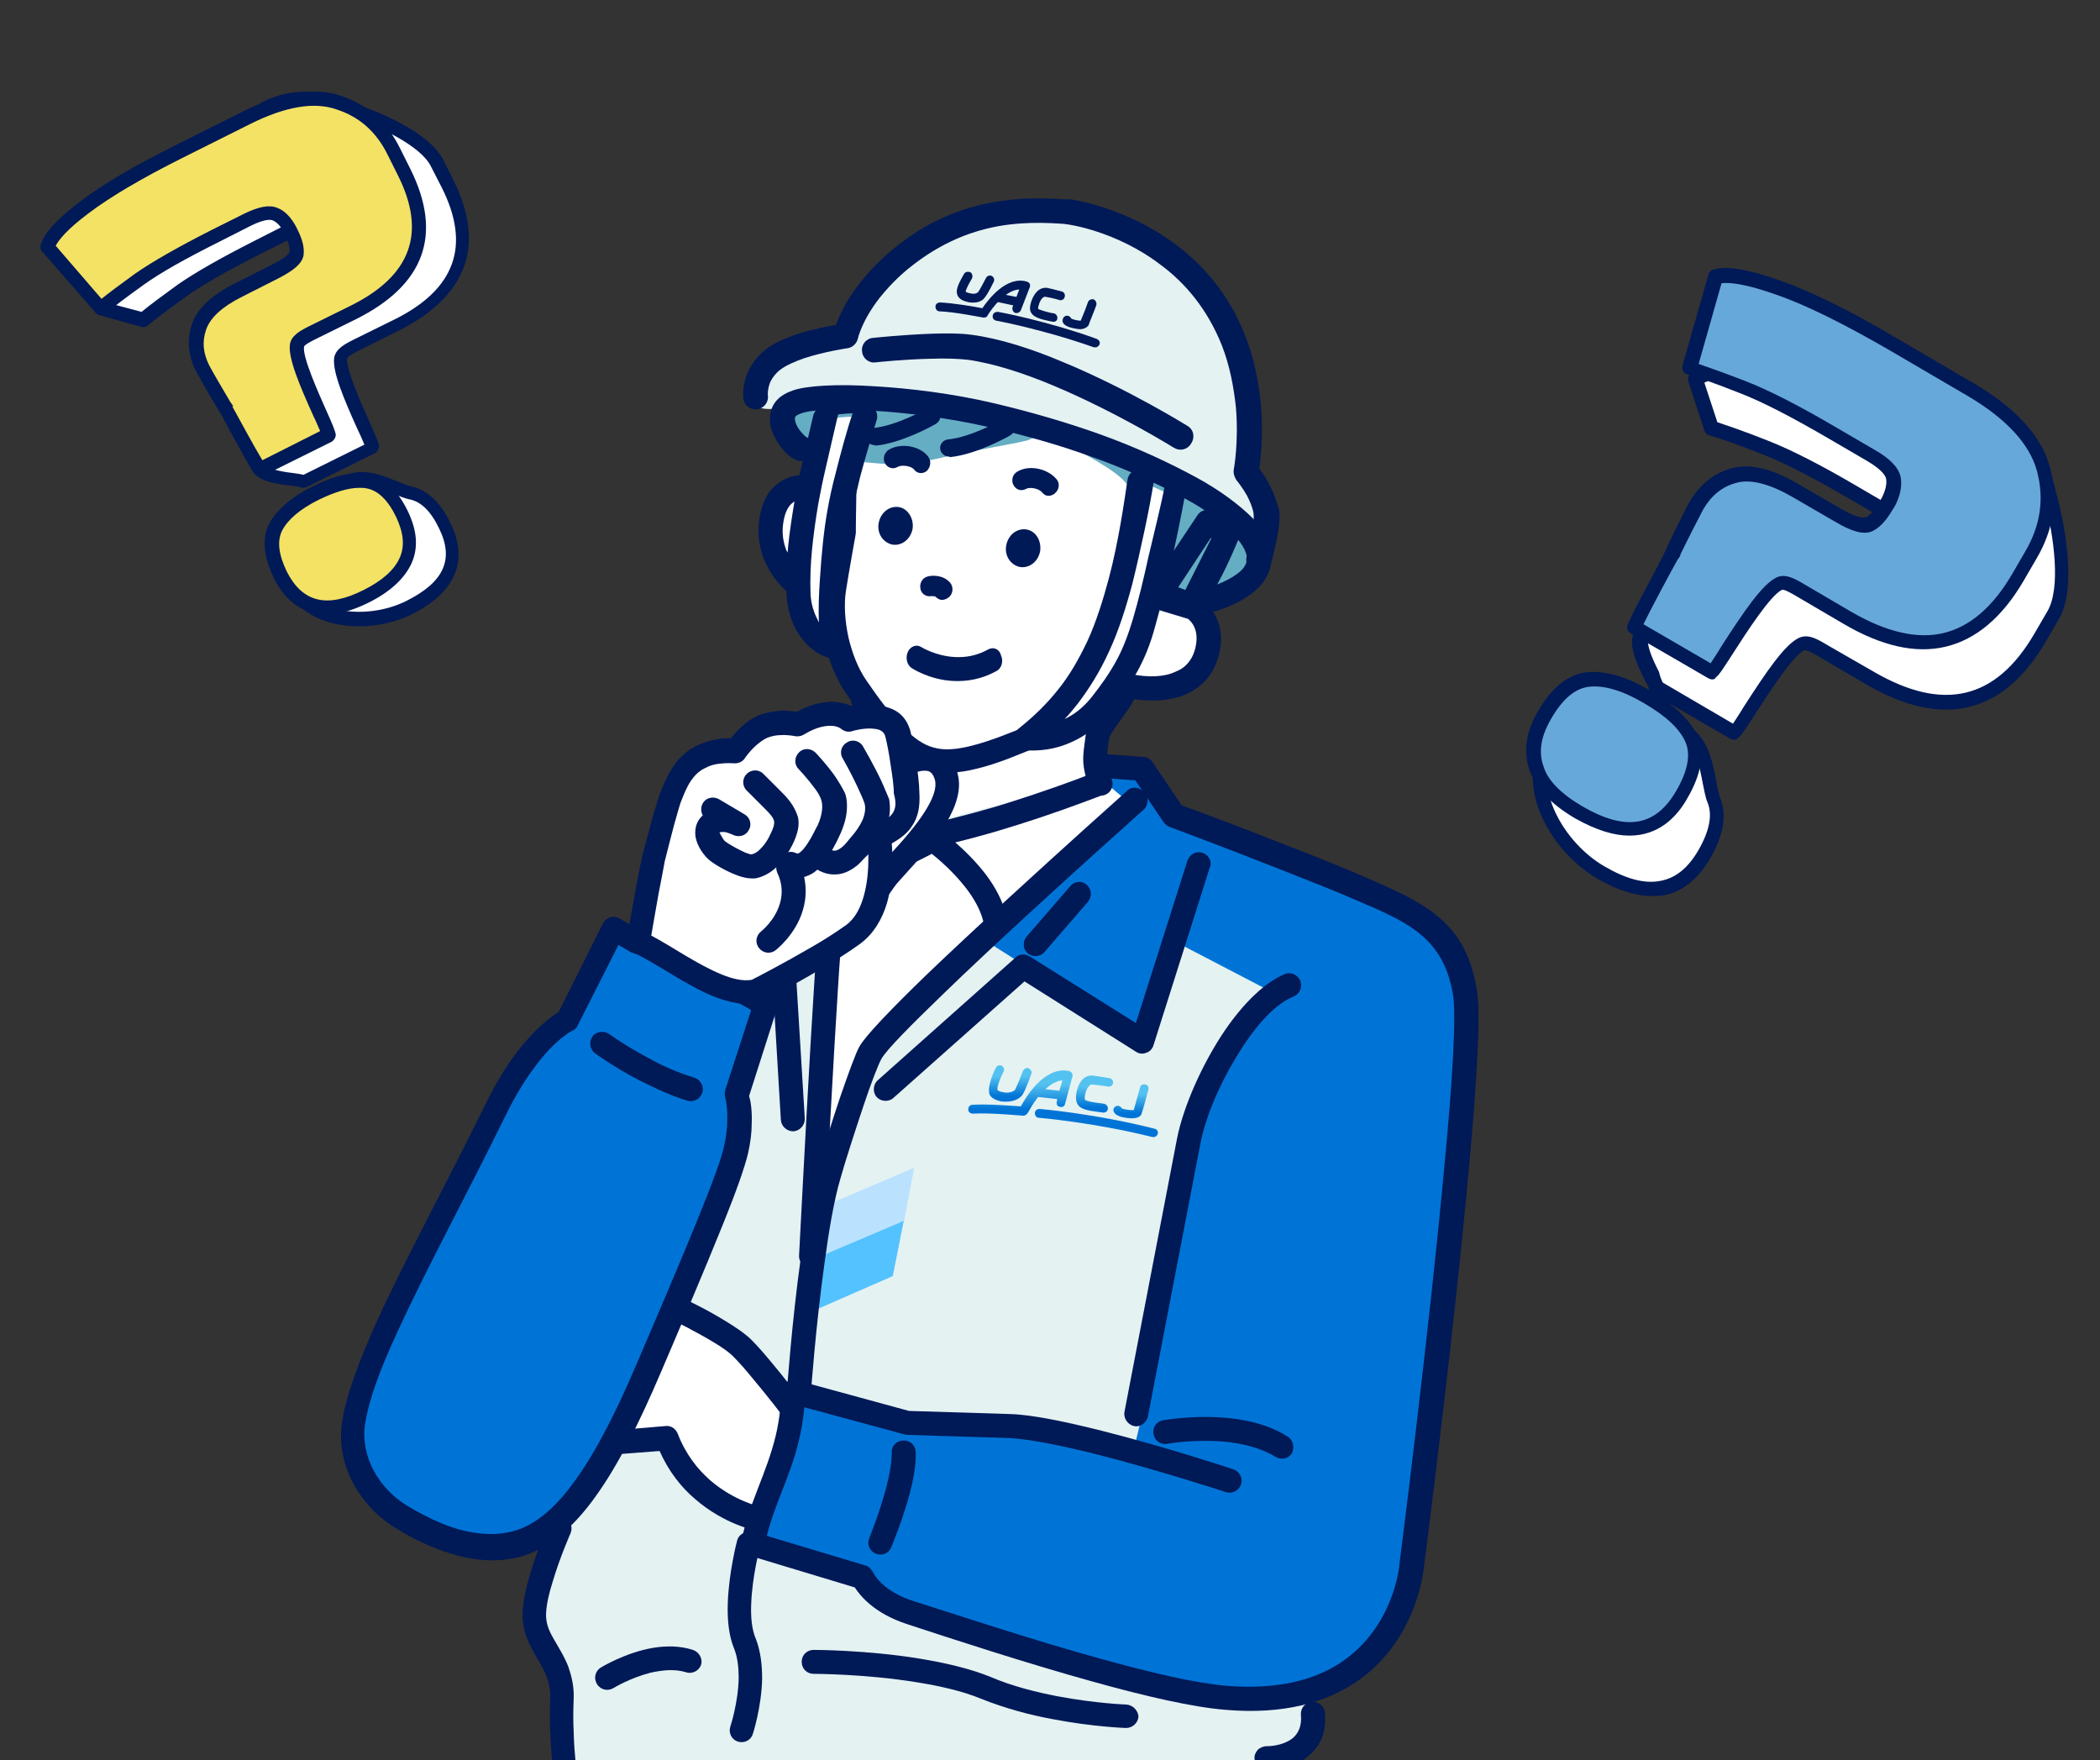 <?xml version="1.0" encoding="utf-8"?>
<!-- Generator: Adobe Illustrator 26.5.0, SVG Export Plug-In . SVG Version: 6.00 Build 0)  -->
<svg version="1.1" id="_レイヤー_2" xmlns="http://www.w3.org/2000/svg" xmlns:xlink="http://www.w3.org/1999/xlink" x="0px"
	 y="0px" viewBox="0 0 403.4 338.1" style="enable-background:new 0 0 403.4 338.1;" xml:space="preserve">
<rect x="0" y="0" width="403.4" height="338.1" fill="#333333" stroke="none"/>
<style type="text/css">
	.st0{clip-path:url(#SVGID_00000147185948826747221630000004725791639600013710_);}
	.st1{fill:#FFFFFF;}
	.st2{fill:#001957;}
	.st3{fill:#67A8DA;}
	.st4{fill:#F3E264;}
	.st5{fill-rule:evenodd;clip-rule:evenodd;fill:#FFFFFF;}
	.st6{fill:#65ADC3;}
	.st7{fill-rule:evenodd;clip-rule:evenodd;fill:#E4F2F2;}
	.st8{fill-rule:evenodd;clip-rule:evenodd;fill:#BAE2FF;}
	.st9{fill-rule:evenodd;clip-rule:evenodd;fill:#54C2FF;}
	.st10{fill:url(#SVGID_00000106858564214358609870000014814261407498050446_);}
	.st11{fill:url(#SVGID_00000031204055572894680010000016940341807147938434_);}
	.st12{fill:url(#SVGID_00000117660482500488153310000001592169741714761369_);}
	.st13{fill:url(#SVGID_00000142147974837317435410000012221916716010919812_);}
	.st14{fill-rule:evenodd;clip-rule:evenodd;fill:#0074D6;}
	.st15{fill-rule:evenodd;clip-rule:evenodd;fill:#001957;}
</style>
<g>
	<defs>
		<rect id="SVGID_1_" x="-0.3" y="0" width="404" height="338.1"/>
	</defs>
	<clipPath id="SVGID_00000166658984460441629260000014864476866235968655_">
		<use xlink:href="#SVGID_1_"  style="overflow:visible;"/>
	</clipPath>
	<g style="clip-path:url(#SVGID_00000166658984460441629260000014864476866235968655_);">
		<g>
			<g>
				<g>
					<path class="st1" d="M318.2,132c0.1-0.8-3.7-6.4-3.1-9.5c0.7-3.4,14.2-12.6,15-13.9c1.8-3,4.2-4.9,7.4-5.7
						c3.1-0.8,7,0.2,11.7,2.9l8.1,4.7c2.8,1.6,4.7,2.2,5.9,1.8c1.1-0.4,2.3-1.6,3.4-3.5l0.5-0.8c0.9-1.8,1.3-3.3,1-4.7
						c-0.3-1.3-1.7-2.7-4.3-4.3l-7.2-4.2c-7.3-4.2-13.1-7.2-17.4-8.9c-4.3-1.7-7.7-2.9-10.2-3.7l-3.1-9.5c2.2-0.7,14.2-8.1,20.1-6
						c5.9,2.1,13.3,5.7,22.2,10.9l15.5,1.4c7.9,4.6,8.9,10.9,10.3,16.6c1.5,5.6,3.6,17.1,0.4,22.5l-2.5,4.3
						c-7.8,13.4-18.7,15.9-32.8,7.7l-8.2-4.8c-1.9-1.1-3.6-2.2-4.9-1.7c-3.9,1.8-11.7,16-12.9,17L318.2,132z M307.5,167.6
						c-8.8-5.1-14.7-16.5-10.3-24c2.4-4.2,8.9-1.3,12.1-1.6c3.1-0.3,10-4.1,14.3-1.5c4.6,2.7,4.4,10.3,5.6,13.1
						c1.2,2.8,0.6,6.3-1.9,10.5C323,171.6,316.4,172.8,307.5,167.6z"/>
					<path class="st2" d="M317.3,172.1c-3.1,0-6.6-1.1-10.4-3.3c-9.1-5.3-15.7-17.5-10.8-25.8c2.2-3.7,6.7-3,10-2.5
						c1.2,0.2,2.4,0.4,3.1,0.3c0.8-0.1,2-0.5,3.3-0.9c3.5-1.1,8.2-2.6,11.8-0.5c3.8,2.2,4.7,7.1,5.4,10.7c0.2,1.2,0.5,2.4,0.7,3.1
						c1.4,3.2,0.7,7.2-1.9,11.7c-2.4,4.1-5.5,6.5-9.1,7.1C318.7,172.1,318,172.1,317.3,172.1z M302,142.7c-1.7,0-2.9,0.4-3.6,1.6
						c-4,6.9,2,17.6,9.8,22.1l0,0c4.1,2.4,7.7,3.4,10.7,2.8c2.9-0.5,5.3-2.4,7.3-5.8c2.2-3.8,2.8-6.9,1.8-9.3
						c-0.4-0.9-0.6-2.2-0.9-3.6c-0.6-3.2-1.4-7.2-4.1-8.9c-2.5-1.5-6.5-0.3-9.7,0.7c-1.5,0.5-2.8,0.9-3.8,1
						c-1.1,0.1-2.4-0.1-3.8-0.3C304.2,142.9,303,142.7,302,142.7z M333.1,142.1c-0.2,0-0.5-0.1-0.7-0.2l-15-8.7
						c-0.4-0.2-0.7-0.7-0.7-1.1c-0.1-0.3-0.5-1-0.8-1.6c-1.2-2.4-2.8-5.7-2.3-8.2c0.5-2.5,5.3-6.5,11.4-11.3
						c1.6-1.3,3.5-2.7,3.8-3.1c1.9-3.3,4.7-5.4,8.2-6.3c3.5-0.9,7.8,0.2,12.7,3.1l8.1,4.7c3.4,2,4.5,1.7,4.7,1.7
						c0.6-0.2,1.5-0.9,2.7-3l0.5-0.8c0.7-1.4,1-2.7,0.8-3.7c-0.1-0.4-0.6-1.6-3.7-3.4l-7.2-4.2c-7.2-4.2-13-7.2-17.2-8.8
						c-4.3-1.7-7.6-2.9-10.1-3.6c-0.4-0.1-0.8-0.5-0.9-0.9l-3.1-9.5c-0.2-0.7,0.2-1.5,0.9-1.7c0.4-0.1,1.3-0.6,2.4-1.1
						c4.7-2.3,13.4-6.7,18.6-4.8c5.9,2.1,13.3,5.8,22.2,10.9l15.2,1.3c0.2,0,0.4,0.1,0.6,0.2c7.7,4.5,9.2,10.6,10.6,15.9
						c0.1,0.5,0.2,1,0.4,1.5c0.7,2.8,4.2,16.9,0.3,23.5l-2.5,4.3c-8.2,14.1-19.9,16.8-34.6,8.2l-8.7-5.1c-1-0.6-2.7-1.6-3.1-1.4
						c-2.2,1-6.9,8.3-9.4,12.2c-2,3.1-2.7,4.2-3.3,4.6C333.7,142,333.4,142.1,333.1,142.1z M319.4,131.1l13.5,7.9
						c0.5-0.8,1.4-2.1,2.1-3.3c4.2-6.5,7.8-11.9,10.6-13.2c1.8-0.8,3.6,0.3,5.6,1.5l8.7,5c13.4,7.8,23.5,5.4,30.9-7.3l2.5-4.3
						c2.6-4.4,1.3-14.3-0.6-21.5c-0.1-0.5-0.3-1-0.4-1.5c-1.3-5-2.6-10.2-9.1-14.1L368,79.1c-0.2,0-0.4-0.1-0.6-0.2
						c-8.8-5.1-16.2-8.8-22-10.8c-4.1-1.5-12.5,2.7-16.5,4.7c-0.6,0.3-1.1,0.5-1.5,0.7l2.5,7.6c2.4,0.8,5.6,1.9,9.6,3.5
						c4.4,1.7,10.3,4.7,17.6,9l7.2,4.2c3,1.7,4.6,3.4,5,5.2c0.3,1.6,0,3.5-1.1,5.6l-0.5,0.8c-1.3,2.2-2.6,3.5-4,4.1
						c-1.6,0.6-3.8,0-7-1.9l-8.1-4.7c-4.3-2.5-8-3.5-10.7-2.8c-2.8,0.7-4.9,2.4-6.5,5.1c-0.3,0.6-1.2,1.3-4.4,3.8
						c-3.3,2.6-10.1,7.9-10.4,9.7c-0.3,1.6,1.2,4.6,2.1,6.4C318.9,130.1,319.2,130.6,319.4,131.1z M316.9,131.8
						C316.9,131.8,316.9,131.8,316.9,131.8C316.9,131.8,316.9,131.8,316.9,131.8z"/>
				</g>
			</g>
			<g>
				<g>
					<path class="st3" d="M314,120.4c0.1-0.8,8.8-16.9,7.2-13.8s4-8.3,4.7-9.6c1.8-3,4.2-4.9,7.4-5.7c3.1-0.8,7,0.2,11.7,2.9
						l8.1,4.7c2.8,1.6,4.7,2.2,5.9,1.8c1.1-0.4,2.3-1.6,3.4-3.5l0.5-0.8c0.9-1.8,1.3-3.3,1-4.7c-0.3-1.3-1.7-2.7-4.3-4.3l-7.2-4.2
						c-7.3-4.2-13.1-7.2-17.4-8.9c-4.3-1.7-7.7-2.9-10.2-3.7l5-17.5c2.2-0.7,6.2,0,12.1,2.1c5.9,2.1,13.3,5.7,22.2,10.9l14.7,8.6
						c7.9,4.6,12.6,9.7,14.1,15.4c1.5,5.6,0.7,11.1-2.5,16.5l-2.5,4.3c-7.8,13.4-18.7,15.9-32.8,7.7l-8.2-4.8
						c-1.9-1.1-3.6-2.2-4.9-1.7c-3.9,1.8-11.7,16-12.9,17L314,120.4z M303.3,156c-8.8-5.1-11-11.4-6.6-18.9c2.4-4.2,5.2-6.4,8.4-6.7
						c3.1-0.3,6.9,0.8,11.2,3.3c4.6,2.7,7.5,5.4,8.7,8.3c1.2,2.8,0.6,6.3-1.9,10.5C318.8,160.1,312.2,161.2,303.3,156z"/>
					<path class="st2" d="M313,160.5c-2.9,0-6.3-1-10.4-3.3l0,0c-4.6-2.7-7.6-5.8-8.8-9.3c-1.2-3.5-0.7-7.4,1.7-11.4
						c2.6-4.5,5.8-7,9.4-7.4c3.4-0.3,7.5,0.8,12,3.5c4.9,2.9,7.9,5.8,9.2,8.9c1.4,3.2,0.7,7.2-1.9,11.7
						C322.1,157,318.6,160.5,313,160.5z M304,154.9c8.3,4.8,14,3.9,18-3c2.2-3.8,2.8-6.9,1.8-9.3c-1.1-2.6-3.8-5.1-8.1-7.6
						c-4.1-2.4-7.6-3.4-10.4-3.1c-2.7,0.3-5.1,2.3-7.3,6.1c-2,3.4-2.5,6.4-1.5,9.2C297.3,149.9,299.9,152.5,304,154.9L304,154.9z
						 M328.9,130.5c-0.2,0-0.5-0.1-0.7-0.2l-15-8.7c-0.5-0.3-0.7-0.8-0.6-1.4c0.1-0.3,0.1-0.7,3.9-7.8c1.6-3,2.5-4.8,3.1-5.9
						c0.3-0.7,0.9-2.1,2.2-4.7c1.1-2.1,2.4-4.9,2.8-5.5c2-3.3,4.7-5.5,8.2-6.4c3.5-0.9,7.8,0.2,12.7,3.1l8.1,4.7
						c3.4,2,4.5,1.7,4.7,1.7c0.6-0.2,1.5-0.9,2.7-3l0.5-0.8c0.7-1.4,1-2.7,0.8-3.7c-0.1-0.4-0.6-1.6-3.7-3.4l-7.2-4.2
						c-7.2-4.2-13-7.2-17.2-8.8c-4.3-1.7-7.6-2.9-10.1-3.6c-0.7-0.2-1.1-1-0.9-1.7l5-17.5c0.1-0.4,0.4-0.8,0.9-0.9
						c2.5-0.8,6.7-0.1,12.9,2.1c5.9,2.1,13.5,5.8,22.4,11.1l14.7,8.6c8.2,4.8,13.1,10.2,14.7,16.2c1.6,6,0.7,11.9-2.6,17.5l-2.5,4.3
						c-4.1,7-9.1,11.2-14.9,12.6c-5.8,1.4-12.4-0.1-19.7-4.4l-8.7-5.1c-1-0.6-2.7-1.6-3.1-1.4c-2.2,1-6.9,8.3-9.4,12.2
						c-2,3.1-2.7,4.2-3.3,4.6C329.5,130.4,329.2,130.5,328.9,130.5z M315.7,119.9l12.9,7.5c0.5-0.8,1.4-2.1,2.1-3.3
						c4.2-6.5,7.8-11.9,10.6-13.2c1.7-0.8,3.6,0.3,5.6,1.5l8.7,5.1c6.7,3.9,12.7,5.3,17.7,4.1c5.1-1.2,9.5-5,13.2-11.3l2.5-4.3
						c3-5.1,3.7-10.2,2.3-15.5c-1.4-5.2-5.9-10.1-13.4-14.5l-14.7-8.6c-8.8-5.1-16.2-8.8-22-10.8c-5.9-2.1-9-2.4-10.5-2.2l-4.4,15.5
						c2.3,0.8,5.4,1.9,9,3.3c4.4,1.7,10.3,4.7,17.6,9l7.2,4.2c3,1.7,4.6,3.4,5,5.2c0.3,1.6,0,3.5-1.1,5.6l-0.5,0.8
						c-1.3,2.2-2.6,3.5-4,4.1c-1.6,0.6-3.8,0-7-1.9l-8.1-4.7c-4.3-2.5-8-3.5-10.7-2.8c-2.8,0.7-4.9,2.4-6.5,5.1
						c-0.5,0.9-3.2,6.2-4.4,8.7c0,0.2-0.1,0.4-0.2,0.5l0,0c0,0,0,0.1-0.1,0.1c0,0.1-0.1,0.2-0.1,0.2c-0.1,0.1-0.1,0.2-0.2,0.3
						C320.9,109.9,317,117.2,315.7,119.9z"/>
				</g>
			</g>
		</g>
		<g>
			<g>
				<g>
					<path class="st1" d="M58.1,92.4c-0.5-0.5-6.3-0.3-8.2-2.2c-2.1-2.1-2.4-16.1-2.9-17.2c-1.3-2.7-1.6-5.3-0.7-8
						c0.9-2.6,3.4-5,7.6-7l7.1-3.6c2.5-1.2,3.8-2.3,4-3.4c0.2-1-0.1-2.4-0.9-4.1l-0.3-0.7c-0.8-1.5-1.8-2.5-2.9-2.9
						c-1.1-0.4-2.8-0.1-5.1,1.1l-6.3,3.2c-6.5,3.2-11.3,6-14.5,8.3c-3.2,2.3-5.7,4.1-7.4,5.6l-8.2-2.2c0.5-1.9,0.9-14,5.1-17.2
						c4.2-3.2,10.3-6.8,18.2-10.8L51,20.8c7-3.5,12-1.2,16.7,0.4c4.7,1.6,13.9,5.5,16.3,10.2l1.9,3.8C91.8,47,88.5,56.1,76,62.3
						l-7.3,3.6c-1.7,0.8-3.3,1.6-3.5,2.7c-0.5,3.6,6,15.9,6.1,17.2L58.1,92.4z M78.6,116.7c-7.8,3.9-18.7,2.8-22-3.9
						c-1.8-3.7,3.3-7,4.5-9.4c1.3-2.4,1.8-9,5.6-10.9c4.1-2,9.4,1.7,12,2.1c2.6,0.5,4.8,2.6,6.6,6.3
						C88.7,107.6,86.4,112.8,78.6,116.7z"/>
					<path class="st2" d="M68.9,120.3c-5.8,0-11.2-2.2-13.5-6.8c-1.7-3.4,0.9-6.4,2.9-8.5c0.7-0.8,1.4-1.5,1.6-2.1
						c0.3-0.6,0.6-1.6,0.9-2.7c0.9-3,2-7.2,5.3-8.8c3.5-1.7,7.4-0.1,10.3,1.1c1,0.4,1.9,0.8,2.5,0.9c3,0.6,5.6,2.9,7.6,7
						c2.5,5.1,3.3,12.2-7.4,17.6l0,0C76.1,119.5,72.5,120.3,68.9,120.3z M69.5,93.3c-0.8,0-1.5,0.1-2.1,0.5
						c-2.2,1.1-3.1,4.4-3.9,7.1c-0.4,1.3-0.7,2.4-1.1,3.2c-0.4,0.9-1.2,1.7-2,2.6c-2,2.2-3.3,3.9-2.5,5.5c3,6,13.3,6.7,20.2,3.2
						c7.2-3.6,9.2-8,6.2-14c-1.6-3.3-3.5-5.1-5.7-5.5c-0.9-0.2-1.9-0.6-3.1-1.1C73.6,94.2,71.4,93.3,69.5,93.3z M78.6,116.7
						L78.6,116.7L78.6,116.7z M58.1,93.7c-0.2,0-0.5-0.1-0.7-0.2c-0.3-0.1-0.9-0.1-1.4-0.2c-2.3-0.3-5.4-0.6-7-2.2
						c-1.6-1.6-2.2-6.9-2.8-13.6c-0.2-1.7-0.3-3.7-0.5-4.1c-1.5-2.9-1.7-6-0.7-8.9c1-3,3.7-5.5,8.3-7.8l7.1-3.6
						c3.1-1.5,3.3-2.4,3.3-2.4c0.1-0.4,0.1-1.3-0.8-3.2l-0.3-0.7c-0.7-1.2-1.4-1.9-2.2-2.2c-0.3-0.1-1.3-0.3-4,1L50,48.8
						C43.7,52,38.9,54.7,35.7,57c-3.2,2.3-5.6,4.1-7.3,5.5c-0.3,0.3-0.8,0.4-1.2,0.3L19,60.5c-0.7-0.2-1.1-0.9-0.9-1.6
						c0.1-0.3,0.2-1.2,0.3-2.2c0.5-4.5,1.5-12.8,5.3-15.7c4.3-3.2,10.4-6.8,18.2-10.8L49.9,20c0.1-0.2,0.3-0.3,0.5-0.4
						c6.9-3.4,12-1.7,16.5-0.1c0.4,0.1,0.8,0.3,1.2,0.4C71.4,21,82.3,25,85.2,30.8l1.9,3.8c3.1,6.2,3.8,11.9,2,16.7
						c-1.8,4.8-5.9,8.9-12.5,12.2L69,67.3c-0.8,0.4-2.2,1.1-2.3,1.5c-0.3,2,2.7,8.7,4.3,12.3c1.3,2.9,1.7,3.9,1.8,4.6
						c0,0.5-0.3,1-0.7,1.3l-13.3,6.6C58.5,93.7,58.3,93.7,58.1,93.7z M57.2,93.4C57.2,93.4,57.2,93.4,57.2,93.4
						C57.2,93.4,57.2,93.4,57.2,93.4z M59.9,41.9c0.5,0,1,0.1,1.5,0.3c1.4,0.5,2.6,1.7,3.6,3.5l0.4,0.8c1,2,1.3,3.6,1.1,4.9
						c-0.3,1.5-1.8,2.8-4.7,4.3l-7.1,3.6c-3.8,1.9-6.1,4-6.9,6.3c-0.8,2.3-0.6,4.5,0.6,6.9c0.3,0.6,0.4,1.5,0.7,5
						c0.3,3.2,1,10.9,2,11.9c0.9,0.9,3.8,1.3,5.5,1.5c0.8,0.1,1.3,0.2,1.7,0.3l11.7-5.8c-0.3-0.7-0.8-1.9-1.3-2.9
						c-2.7-6-4.9-11.2-4.5-13.8c0.3-1.7,2-2.6,3.8-3.5l7.7-3.8c5.9-2.9,9.6-6.5,11.1-10.7c1.5-4.1,0.9-9-1.9-14.6L82.8,32
						c-1.9-3.9-9.6-7.6-15.5-9.6c-0.4-0.1-0.8-0.3-1.3-0.4c-4.1-1.4-8.4-2.9-14.2-0.2l-8.1,10.2c-0.1,0.2-0.3,0.3-0.5,0.4
						c-7.8,3.9-13.9,7.5-18,10.6C22.4,45.3,21.4,53.2,21,57c-0.1,0.5-0.1,0.9-0.2,1.2l6.4,1.7c1.7-1.4,4-3.1,6.9-5.2
						c3.3-2.3,8.2-5.1,14.7-8.4l6.3-3.2C57,42.3,58.6,41.9,59.9,41.9z"/>
				</g>
			</g>
			<g>
				<g>
					<path class="st4" d="M49.9,90.2C49.3,89.7,42,76,43.4,78.6s-4.1-6.7-4.6-7.9c-1.3-2.7-1.6-5.3-0.7-8c0.9-2.6,3.4-5,7.6-7
						l7.1-3.6c2.5-1.2,3.8-2.3,4-3.4c0.2-1-0.1-2.4-0.9-4.1L55.5,44c-0.8-1.5-1.8-2.5-2.9-2.9c-1.1-0.4-2.8-0.1-5.1,1.1l-6.3,3.2
						c-6.5,3.2-11.3,6-14.5,8.3c-3.2,2.3-5.7,4.1-7.4,5.6L9.1,47.4c0.5-1.9,2.9-4.4,7.1-7.7C20.5,36.6,26.6,33,34.5,29l13-6.5
						c7-3.5,12.9-4.4,17.6-2.9c4.7,1.6,8.3,4.8,10.7,9.5l1.9,3.8c5.9,11.8,2.6,20.9-9.8,27.1l-7.3,3.6c-1.7,0.8-3.3,1.6-3.5,2.7
						c-0.5,3.6,6,15.9,6.1,17.2L49.9,90.2z M70.4,114.5c-7.8,3.9-13.3,2.5-16.6-4.1c-1.8-3.7-2.1-6.7-0.9-9.1
						c1.3-2.4,3.8-4.6,7.6-6.5c4.1-2,7.4-2.8,10-2.3c2.6,0.5,4.8,2.6,6.6,6.3C80.5,105.3,78.2,110.6,70.4,114.5z"/>
					<path class="st2" d="M62.7,118c-5.3,0-8.4-3.5-10.1-7c-2-4.1-2.3-7.6-0.9-10.4c1.4-2.6,4.1-5,8.2-7.1c4.4-2.2,7.9-3,10.8-2.4
						c3,0.6,5.6,2.9,7.6,7c1.8,3.7,2.1,7,0.8,10c-1.3,2.9-4,5.5-8.2,7.6l0,0C67.7,117.3,65,118,62.7,118z M69,93.7
						c-2.1,0-4.7,0.8-7.8,2.3c-3.6,1.8-5.9,3.8-7,5.9c-1,2-0.7,4.6,0.9,7.9c3,5.9,7.7,7.1,14.8,3.5l0,0c3.6-1.8,5.9-3.9,6.9-6.2
						c1-2.3,0.7-4.8-0.7-7.8c-1.6-3.3-3.5-5.1-5.7-5.5C69.9,93.7,69.4,93.7,69,93.7z M70.4,114.5L70.4,114.5L70.4,114.5z M49.9,91.5
						c-0.3,0-0.7-0.1-0.9-0.4c-0.2-0.2-0.5-0.4-3.8-6.5c-1.4-2.5-2.2-4-2.7-5c-0.4-0.6-1.1-1.7-2.3-3.8c-1-1.8-2.3-4-2.6-4.6
						c-1.5-3-1.7-6-0.7-9c1-2.9,3.8-5.6,8.3-7.8l7.1-3.6c3.1-1.5,3.3-2.4,3.3-2.4c0.1-0.5,0-1.4-0.8-3.2l-0.3-0.7
						c-0.7-1.2-1.4-1.9-2.2-2.2c-0.3-0.1-1.3-0.3-4,1l-6.3,3.2c-6.4,3.2-11.2,5.9-14.4,8.2c-3.2,2.3-5.6,4.1-7.3,5.5
						c-0.6,0.5-1.4,0.4-1.9-0.1L8.1,48.3c-0.3-0.3-0.4-0.8-0.3-1.2c0.6-2.2,3-4.9,7.6-8.4c4.3-3.3,10.5-6.9,18.5-10.9l13-6.5
						c7.3-3.6,13.6-4.6,18.6-2.9c5.1,1.7,8.9,5.1,11.4,10.2l1.9,3.8c6.3,12.6,2.8,22.3-10.4,28.9l-7.7,3.8c-0.8,0.4-2.2,1.1-2.3,1.5
						c-0.3,2,2.7,8.7,4.3,12.3c1.3,2.9,1.7,3.9,1.8,4.6c0,0.5-0.3,1-0.7,1.3l-13.3,6.6C50.3,91.5,50.1,91.5,49.9,91.5z M44.7,78.2
						c1.1,2,4.3,7.9,5.7,10.2l11.1-5.6c-0.3-0.7-0.8-1.9-1.3-2.9c-2.7-6-4.9-11.2-4.5-13.8c0.3-1.7,2-2.6,3.8-3.5l7.7-3.8
						C79,53,82,44.7,76.4,33.6l-1.9-3.8c-2.2-4.5-5.5-7.4-9.9-8.8c-4.3-1.5-9.9-0.5-16.5,2.8l-13,6.5c-7.8,3.9-13.9,7.5-18,10.6
						c-4.3,3.2-5.8,5.2-6.4,6.3l8.8,10.2c1.6-1.3,3.8-2.9,6.4-4.8c3.3-2.3,8.2-5.1,14.7-8.4L47,41c2.7-1.3,4.7-1.7,6.2-1.1
						c1.4,0.5,2.6,1.7,3.6,3.5l0.4,0.8c1,2,1.3,3.6,1.1,4.9c-0.3,1.5-1.8,2.8-4.7,4.3l-7.1,3.6c-3.8,1.9-6.1,4-6.9,6.3
						c-0.8,2.3-0.6,4.5,0.6,6.9c0.4,0.8,2.9,5.1,4.1,7.1c0.1,0.1,0.2,0.3,0.3,0.4l0,0c0,0,0,0.1,0.1,0.1c0,0.1,0.1,0.1,0.1,0.2
						C44.6,78,44.6,78.1,44.7,78.2z"/>
				</g>
			</g>
		</g>
		<g>
			<g>
				<path class="st5" d="M221.7,83.2l-4.1-20.3l-12-4.9l-28.7,3l-11.3,10.5l-6.8,20.3c0,0-6.3-0.4-8.6,3.3c-2.3,3.8-2.3,8.3,0,12.4
					c2.2,4.1,5,4.1,5,4.1l4.7,10.8l3.6,6.3l1.5,6l0.4,5.8l-2.8,8l16.6,12l23.8-6.3l7.3-4.7l0.1-7.3l-0.5-5.9l6.2-5.5l5.2,0.2l8-3.5
					l3.5-5.4l-2.8-4.4L221.7,83.2z"/>
				<path class="st6" d="M159.1,77.2c-3.6-0.4-9.3,1.1-8.3,4.9c1,3.8,6.5,5.7,9.9,6.1c9.7,1,12,1.7,21.5-0.6
					c2.3-0.6,12.9-2.4,15.1-3c1-0.3,2.4-1.2,3.5-1.2c2.2-0.1,4.4,2,6.1,3c2.2,1.3,9.2,4.9,9.9,7.3c0.2,0.8,0.6,4.5,0.5,5.2
					c-0.5,2.7-1.5,3.8-1.7,6.5c-0.3,3.5-1.1,3.6,1.7,6c2.9,2.4,8.7,3.9,12.5,3.6c6.2-0.6,14-6,10.1-11.5c-4.9-7.1-18.1-13.7-25.8-17
					c-7.9-3.3-16.2-5.1-24.5-6.4c-6.5-1-13-1.8-19.6-2.5C167.6,77.2,161.4,78.1,159.1,77.2z"/>
				<path class="st7" d="M77.4,291.1c0,0,6.8,5.4,14,6.3c8.1,1,17.6-6.4,17.6-6.4s-3.6,9.4-4.5,11.9c-1.1,3-2.1,6.1-1.4,9.6
					c1.1,4.8,4.3,9.8,4.9,10l0.2,19.2l2.3,4.4l7.1-0.4l17.9-3.6l26.2-0.3l51.6,5.5c0,0,4.5,0.8,9.8,1.8c6.8,0.1,13.6,0.2,20.4,0.3
					c0.2-0.6,0.4-1.3,0.5-2c0.2-1.1-0.1-10-0.1-10l2.2-0.4l4.8-2.6l1.4-4.8l0.3-5.2c0,0,2.4,1,9.3-5.2c4.4-3.9,7.6-9.6,8.7-14.6
					c1-4.4,1.8-15.3,2.1-16.6c1-4.9,3.5-17.7,3.8-25.5c0.2-6.3,2.7-26.1,4-33.2c0.7-4.1,2.1-28.9,1.8-36.1
					c-0.2-6.9-5.3-12.5-11.7-17.8c-2.9-2.4-13.3-6.9-23.6-11.1c-11.6-4.7-23.1-8.9-23.1-8.9l-5.9-9.6l-5.9-0.1l-2.8,1.2l-0.7,2
					c0,0-6.9,3.6-12.2,4.6c-3.9,0.7-19,4.9-19,4.9l-12.8-8.3l0.9-5.9l-9.2,1.7l-10.5,1.2l-6.1,11.4c0,0,0.1,9.4-7.8,12.2
					c-1.4,0.5-7,9.7-7,9.7l-7.3,0.2l-8.5,15.3c0,0-9.7,10-11.3,12.9c-4.8,8.7-13.6,24.9-18.5,34.6c-4.9,9.8-10.6,25.3-10.8,30.5
					c-0.2,5.6,1.8,10.5,1.8,10.5L77.4,291.1z"/>
				<g>
					<g>
						<polygon class="st8" points="158.2,231.7 155.9,242.6 173.6,234.9 175.6,224.3 						"/>
						<polygon class="st9" points="156.2,241.9 153.9,252.8 171.5,245.1 173.6,234.5 						"/>
					</g>
					<g>
						
							<linearGradient id="SVGID_00000018945117043012617670000001674256905586897799_" gradientUnits="userSpaceOnUse" x1="193.924" y1="211.596" x2="193.924" y2="204.643">
							<stop  offset="0.15" style="stop-color:#0074D6"/>
							<stop  offset="0.705" style="stop-color:#54C2F0"/>
						</linearGradient>
						<path style="fill:url(#SVGID_00000018945117043012617670000001674256905586897799_);" d="M192.1,211.5
							c0.4,0.1,0.8,0.1,1.2,0.1c1.2,0,2.4-0.4,3.1-1.3c0.6-0.9,1.6-3.7,1.7-4c0.2-0.4-0.1-0.9-0.5-1.1c-0.4-0.2-0.9,0.1-1.1,0.5
							c-0.4,1.1-1.2,3-1.5,3.6c-0.3,0.4-1.3,0.7-2.2,0.5c-0.8-0.1-1.2-0.4-1.2-0.5c-0.1-0.5,0.5-2.2,1.2-3.5c0.2-0.4,0-0.9-0.4-1.1
							c-0.4-0.2-0.9,0-1.1,0.4c-0.4,0.7-1.5,3.3-1.3,4.5C189.9,210.5,190.8,211.2,192.1,211.5z"/>
						
							<linearGradient id="SVGID_00000007394264247555408290000013349269970148135844_" gradientUnits="userSpaceOnUse" x1="196.04" y1="214.335" x2="196.04" y2="205.697">
							<stop  offset="0.15" style="stop-color:#0074D6"/>
							<stop  offset="0.705" style="stop-color:#54C2F0"/>
						</linearGradient>
						<path style="fill:url(#SVGID_00000007394264247555408290000013349269970148135844_);" d="M199.4,210.7l3.7,0.4l-0.1,0.5
							c-0.1,0.5,0.1,0.9,0.6,1c0.5,0.1,0.9-0.1,1-0.6l1.4-5.2c0.1-0.2,0-0.5-0.1-0.7c-0.1-0.2-0.3-0.3-0.6-0.4
							c-4.7-0.9-8.2,5-9.2,6.8c-1.7-0.1-6.5-0.5-9.3-0.3c-0.5,0-0.8,0.4-0.8,0.9c0,0.5,0.4,0.8,0.9,0.8c3.3-0.2,9.6,0.4,9.6,0.4
							c0,0,0.1,0,0.1,0c0.3,0,0.6-0.2,0.8-0.5C197.8,213.1,198.5,211.9,199.4,210.7C199.4,210.7,199.4,210.7,199.4,210.7z
							 M203.5,209.5l-2.7-0.3c1-0.9,2.1-1.6,3.3-1.7L203.5,209.5z"/>
						
							<linearGradient id="SVGID_00000027566750743850588850000007084398571133784201_" gradientUnits="userSpaceOnUse" x1="210.242" y1="213.722" x2="210.242" y2="206.658">
							<stop  offset="0.15" style="stop-color:#0074D6"/>
							<stop  offset="0.705" style="stop-color:#54C2F0"/>
						</linearGradient>
						<path style="fill:url(#SVGID_00000027566750743850588850000007084398571133784201_);" d="M211.2,213.6l0.7,0.1
							c0,0,0.1,0,0.1,0c0.4,0,0.8-0.3,0.8-0.7c0.1-0.5-0.3-0.9-0.7-1l-0.7-0.1c-1.1-0.1-2.8-0.4-3-0.7c-0.1-0.4,0.1-1.9,0.8-2.6
							c0.2-0.3,0.5-0.3,0.6-0.3c2,0.2,3,0.4,3,0.4c0.5,0.1,0.9-0.2,1-0.6c0.1-0.5-0.2-0.9-0.6-1c0,0-1.1-0.2-3.2-0.5
							c-0.8-0.1-1.6,0.2-2.2,0.9c-1,1.2-1.3,3.3-1,4.1C207.2,213.1,208.9,213.3,211.2,213.6z"/>
						
							<linearGradient id="SVGID_00000175323518976894682760000009256141211441496471_" gradientUnits="userSpaceOnUse" x1="217.285" y1="214.803" x2="217.285" y2="208.192">
							<stop  offset="0.15" style="stop-color:#0074D6"/>
							<stop  offset="0.705" style="stop-color:#54C2F0"/>
						</linearGradient>
						<path style="fill:url(#SVGID_00000175323518976894682760000009256141211441496471_);" d="M215.3,214.5c0,0,1.1,0.3,2.1,0.3
							c0.8,0,1.7-0.2,1.9-0.9c0.2-0.5,1.2-4.2,1.3-4.6c0.1-0.5-0.1-0.9-0.6-1c-0.5-0.1-0.9,0.1-1,0.6c-0.4,1.4-1,3.5-1.2,4.3
							c-0.5,0.1-1.8-0.1-2.3-0.3c-0.1-0.2-0.3-0.4-0.6-0.5c-0.4-0.1-0.9,0.2-1,0.6C213.8,213.4,214,214.1,215.3,214.5z"/>
						<path class="st14" d="M221.8,216.8c-11.4-2.9-22-3.8-22.1-3.8c-0.5,0-0.9,0.3-0.9,0.8c0,0.5,0.3,0.9,0.8,0.9
							c0.1,0,10.6,0.9,21.8,3.7c0.1,0,0.1,0,0.2,0c0.4,0,0.7-0.3,0.8-0.6C222.5,217.4,222.3,216.9,221.8,216.8z"/>
					</g>
				</g>
				<path class="st14" d="M212.6,147.2l-23.9,33.1l31.6,20L226,181l19.4,10.1c0,0-16.1,14.6-17.3,32.8s-10.4,54.9-10.4,54.9
					s-26.9-5.7-33.1-4.8c-6.3,0.9-16.7-1.5-16.7-1.5l-15.8-4.8l-6.1,29.3l18.9,5.6c0,0,10.7,8.7,25.7,13.1
					c14.9,4.5,43.3,11.9,54.9,9.5c11.6-2.4,20.6-9.5,23.6-17c3-7.5,11-75.2,11-75.2s5.4-41.5-0.6-50.1c-6-8.7-43-22.1-43-22.1
					l-11.6-5.4l-4.8-7.2L212.6,147.2z"/>
				<path class="st14" d="M117.4,179.2l-8.2,16.6c0,0-11.5,11.2-15.7,19.2c-4.2,8.1-24.2,48.3-25.1,52.8c-0.9,4.5-2.4,19.1,8.7,24.2
					s20,6,26,2.4c6-3.6,20-29.2,24.2-37.6c4.2-8.4,14.9-33.4,14.9-37.9c0-4.5,0.3-9.2,0.3-9.2l4.8-17.6L117.4,179.2z"/>
				<path class="st5" d="M129.9,250.9l-12.1,27l11.2-1.3c0,0,4,6.3,5.8,8.8s10.6,7.8,10.6,7.8s3.8-8.8,4.9-11.2
					c1-2.3,3.1-11.5,3.1-11.5s-8.3-7.6-12.8-11.7C136,254.7,129.9,250.9,129.9,250.9z"/>
				<path class="st14" d="M152.2,348.8c25,0,50.1,0,75.1,0.3l-16.5-2.2c0,0-58.6-6.9-68-7.3c-9.4-0.4-33.7,4.5-33.7,4.5s0,1.7,0,4.7
					C123.6,348.9,137.9,348.8,152.2,348.8z"/>
				<polygon class="st5" points="190.7,155.9 178.4,159.1 162.9,150 156.4,153.6 156.8,163.2 159.5,183.9 156.4,225.3 164.1,206.9 
					167.7,200.7 174.9,193.8 189.9,178.5 216.8,154.1 210.9,149.1 				"/>
				<path class="st15" d="M200.7,140.6c-0.5-1.2-1.8-1.8-3-1.3c-3.1,1.2-7.2,3-11.3,4c-2.5,0.6-4.9,0.9-7,0.3
					c-2-0.5-3.9-1.9-5.7-3.7c-2.6-2.6-5-5.9-7.2-9.1c-1.7-2.4-2.8-5.4-3.5-8.3c-0.7-3.2-0.9-6.4-0.5-9c0.3-1.8,0.7-4.4,1.2-7.1
					c0.2-1.3,0.5-2.6,0.7-4c0-2.9,0.1-5.9,0.1-8.8c-0.5,0.4-1.1,0.8-1.5,1.1c-1.4,1.2-2.3,2.4-2.5,3.6c-0.5,2.5-1,4.9-1.4,7.2
					c-0.5,2.8-0.9,5.4-1.2,7.2c-0.5,3.1-0.3,6.9,0.5,10.7c0.8,3.5,2.2,7,4.2,9.9c2.4,3.4,5,7,7.8,9.8c2.4,2.4,5.1,4.2,7.8,4.9
					c2.8,0.7,6,0.5,9.2-0.3c4.3-1,8.6-2.9,11.8-4.2C200.5,143.1,201.1,141.8,200.7,140.6z"/>
				<path class="st15" d="M156.3,91.4c0,0-4.1-1-7.3,1.8c-1.4,1.2-2.6,3.1-3.1,6.3c-0.5,3.1,0,5.8,0.9,8c1.7,4.2,4.8,6.5,4.8,6.5
					c1,0.8,2.4,0.6,3.2-0.4c0.8-1,0.6-2.5-0.4-3.2l-3.3-4.6c-0.6-1.5-1-3.4-0.6-5.6c0.3-1.8,0.9-2.9,1.6-3.5
					c1.4-1.2,3.2-0.8,3.2-0.8c1.2,0.3,2.5-0.5,2.8-1.7C158.3,92.9,157.6,91.7,156.3,91.4z"/>
				<path class="st5" d="M158.4,80.5c-1.2,5-2.5,10.4-3.5,15.9c-1.1,6.1-1.8,12.2-1.5,17.9c0.3,6.6,4.6,9.9,6.5,10
					c-0.7-7.6,0.3-19.1,1.4-25.5c1-6,3.1-13.1,4.9-18.6C164,79.8,161.1,80.2,158.4,80.5z"/>
				<path class="st15" d="M166.4,77.8c-0.8-0.1-1.7-0.1-2.7-0.1c-1.7,0.1-3.6,0.3-5.5,0.4c-1,0.1-1.8,0.8-2,1.8
					c-0.7,3.1-1.5,6.3-2.2,9.5c-0.5,2.1-0.9,4.3-1.3,6.4c-0.5,3-1,6.1-1.3,9.1c-0.3,3.2-0.4,6.3-0.3,9.3c0.2,3.7,1.4,6.5,2.9,8.4
					c1.9,2.5,4.3,3.7,5.7,3.8c0.7,0.1,1.4-0.2,1.8-0.7c0.5-0.5,0.7-1.2,0.7-1.8c-0.3-3.6-0.3-8.1,0-12.4c0.3-4.7,0.8-9.3,1.4-12.5
					c0.4-2.3,1-4.8,1.6-7.3c1-3.8,2.2-7.7,3.2-11c0.2-0.6,0.1-1.4-0.2-1.9C167.7,78.3,167.1,77.9,166.4,77.8z M160.6,90.6
					c-0.7,2.6-1.3,5.3-1.7,7.7c-0.6,3.3-1.1,8.1-1.4,13c-0.2,2.8-0.3,5.6-0.2,8.2c-0.1-0.1-0.2-0.3-0.2-0.4c-0.7-1.3-1.3-3-1.4-5
					c-0.1-2.8,0-5.7,0.3-8.7c0.3-2.9,0.7-5.8,1.2-8.7c0.4-2.1,0.8-4.2,1.3-6.3c0.6-2.7,1.9-8.2,2.5-10.8c0.9-0.1,1.9-0.2,2.8-0.2
					C162.8,82.1,161.3,87.8,160.6,90.6z"/>
				<path class="st15" d="M225.9,112.7c-1.2-0.3-2.5,0.5-2.7,1.8c-0.3,1.2,0.5,2.5,1.8,2.7c0,0,2.5,0.5,4,2.5c0.7,1,1.1,2.4,0.7,4.4
					c-0.6,3-2.4,4.5-4.5,5.2c-3.8,1.3-8.2,0.1-8.2,0.1c-1.2-0.3-2.3,0.3-2.7,1.5c-1,2.9-3.5,5.4-4.7,7.7c-0.6,1-1,2-1.1,3
					c-0.2,1.7-0.5,3.1-0.4,4.9c0.1,1.3,0.4,2.8,1.2,4.8c0.4,1.2,1.7,1.8,2.9,1.4c1.2-0.4,1.8-1.7,1.4-2.9c-0.6-1.6-0.8-2.7-0.9-3.7
					c-0.1-1.4,0.1-2.5,0.3-3.9c0.1-0.8,0.6-1.6,1.2-2.4c1-1.5,2.3-3.1,3.3-4.8c0.1-0.2,0.3-0.5,0.4-0.7c2.6,0.4,7.4,0.6,11-1.5
					c2.5-1.4,4.6-3.8,5.4-7.7c0.7-3.5-0.2-6.1-1.5-7.9C230.2,113.7,225.9,112.7,225.9,112.7z"/>
				<path class="st15" d="M189.9,124.7c-2.3,1.3-4.5,1.6-6.5,1.5c-3.7-0.2-6.4-1.9-6.4-1.9c-0.9-0.6-2.1-0.2-2.6,0.9
					c-0.5,1.1-0.2,2.5,0.7,3.1c0,0,3.4,2.3,8.1,2.5c2.5,0.1,5.3-0.3,8.2-1.9c1-0.5,1.4-1.9,0.9-3C192,124.7,190.9,124.2,189.9,124.7
					z"/>
				<g>
					<path class="st15" d="M178.3,87.7c-1.6-2.1-5.3-2.7-7.6-1.3c-0.8,0.5-1.2,1.7-0.7,2.6c0.3,0.5,0.7,0.8,1.2,0.9
						c0.4,0.1,0.8,0,1.2-0.2c0.8-0.5,2.7-0.2,3.2,0.5c0.6,0.8,1.7,0.9,2.5,0.2C178.8,89.6,178.9,88.5,178.3,87.7z"/>
					<path class="st15" d="M202.7,94.7c0.8-0.7,0.9-1.9,0.3-2.6c-1.7-2.1-5.3-2.9-7.6-1.5c-0.9,0.5-1.2,1.7-0.7,2.6
						c0.5,0.9,1.5,1.2,2.4,0.7c0.7-0.4,2.5-0.1,3.1,0.7c0.3,0.3,0.6,0.6,1,0.6C201.7,95.3,202.3,95.1,202.7,94.7z"/>
					<path class="st15" d="M172.7,97.4c-1.8-0.3-3.5,1-3.9,3c-0.4,2,0.8,3.8,2.6,4.2c1.8,0.3,3.5-1,3.9-3
						C175.6,99.6,174.4,97.7,172.7,97.4z"/>
					<path class="st15" d="M197.2,101.7c-1.8-0.3-3.5,1-3.9,3c-0.4,2,0.8,3.8,2.6,4.2c1.8,0.3,3.5-1,3.9-3
						C200.1,103.9,199,102,197.2,101.7z"/>
					<path class="st15" d="M178.9,114.5c0.2,0,0.6,0,0.8,0.1c0.3,0.3,0.6,0.5,1,0.6c0.5,0.1,1.1-0.1,1.6-0.5c0.8-0.7,0.9-2,0.2-2.8
						c-1.5-1.7-3.9-1.3-4.2-1.2c-1,0.2-1.7,1.2-1.5,2.3C176.9,114,177.9,114.7,178.9,114.5z"/>
				</g>
				<path class="st15" d="M165.4,132c-1.3,0.2-2.1,1.4-1.9,2.6c0.4,2.8,0.6,5.2,0.5,7.2c-0.1,4.5-1,6.6-1,6.6c-0.5,1.2,0,2.5,1.1,3
					c1.2,0.5,2.5,0,3-1.1c0,0,1-2.2,1.3-6.8c0.1-2.4,0.1-5.6-0.5-9.6C167.9,132.7,166.7,131.8,165.4,132z"/>
				<path class="st15" d="M236.6,100.9c-1.2-0.5-2.5,0.1-3,1.3c0,0-1.6,4-3.7,7.9c-0.9,1.7-2,3.4-3.1,4.7c-0.8,1-0.7,2.4,0.3,3.2
					c1,0.8,2.4,0.7,3.2-0.3c1.2-1.5,2.5-3.5,3.5-5.4c2.3-4.2,4-8.5,4-8.5C238.4,102.7,237.8,101.4,236.6,100.9z"/>
				<path class="st5" d="M211,124c-3.7,8-8.1,13.2-13.9,17.7c4.2,0.3,9.9-0.9,14.3-6.5c3.6-4.5,6.4-8.9,8.4-15.7
					c2.2-7.9,4.4-18,5.5-24.3l-6.5-2.9C217.8,99.7,215.7,113.7,211,124z"/>
				<path class="st15" d="M226.3,93.2l-6.5-2.9c-0.7-0.3-1.4-0.3-2,0.1c-0.6,0.3-1.1,1-1.2,1.7c-0.7,4.6-1.7,11.8-3.6,19
					c-1.1,4.1-2.4,8.3-4.1,12c-1.7,3.6-3.5,6.7-5.6,9.3c-2.3,2.9-4.8,5.3-7.7,7.6c-0.7,0.6-1,1.6-0.8,2.5c0.3,0.9,1.1,1.5,2,1.6
					c2.7,0.2,5.9-0.1,9.1-1.6c2.5-1.1,5-2.9,7.2-5.7c2-2.5,3.7-4.9,5.3-7.7c1.4-2.5,2.6-5.4,3.5-8.8c1.1-3.8,2.1-8.1,3.1-12.2
					c1-4.6,1.9-9,2.5-12.3C227.8,94.6,227.3,93.6,226.3,93.2z M220.6,107c-0.9,4.1-1.9,8.3-3,12c-0.9,3-1.9,5.6-3.1,7.8
					c-1.4,2.6-3,4.8-4.8,7.1c-1.6,2-3.4,3.4-5.2,4.2c0.9-0.9,1.7-1.9,2.5-2.9c2.2-2.9,4.3-6.2,6.1-10.2c1.8-3.9,3.2-8.3,4.4-12.8
					c1.5-6,3.4-14.9,4.1-19.5l2.1,0.9C223.1,96.7,221.5,103.2,220.6,107z"/>
				<path class="st15" d="M237,100.7l-3.8-2.4c-1.1-0.7-2.5-0.4-3.2,0.7l-9.6,14.4c-0.4,0.6-0.5,1.4-0.2,2.1
					c0.2,0.7,0.8,1.2,1.5,1.4l6.3,1.9c1.1,0.3,2.2-0.2,2.7-1.2l7.1-13.9C238.3,102.6,237.9,101.3,237,100.7z M227.5,113.7l-1.5-0.4
					l6.6-10l0.1,0.1L227.5,113.7z"/>
				<path class="st15" d="M210.5,148.3c-5.4,2.1-10.6,3.9-15.9,5.6c-4.9,1.6-10,2.9-15.3,4.2l-15.1-10c-1.1-0.7-2.5-0.4-3.2,0.6
					c-0.7,1.1-0.4,2.5,0.6,3.2l15.9,10.6c0.5,0.3,1.2,0.5,1.8,0.3c5.8-1.3,11.3-2.8,16.6-4.5c5.4-1.7,10.7-3.6,16.2-5.7
					c1.2-0.5,1.8-1.8,1.3-3C213,148.5,211.7,147.9,210.5,148.3z"/>
				<path class="st15" d="M176.7,160.1c-3.1,1.6-7.7,3.6-12.1,6.4c-2.7,1.7-5.2,3.7-7.3,6.1c-0.8,1-0.7,2.4,0.2,3.2
					c1,0.8,2.4,0.7,3.2-0.2c1.8-2.1,4.1-3.8,6.4-5.3c4.2-2.7,8.7-4.6,11.7-6.2c1.1-0.6,1.6-2,1-3.1
					C179.2,160,177.8,159.5,176.7,160.1z"/>
				<path class="st15" d="M278.2,177.9c-4-4.3-9.7-6.7-16.6-9.7c-3-1.3-8.4-3.5-14.1-5.7c-8.6-3.4-17.9-6.9-20.5-7.8
					c0,0-5.6-8.3-5.6-8.3c-0.4-0.6-1-1-1.7-1l-7.9-0.6c-1.3-0.1-2.4,0.9-2.5,2.1c-0.1,1.3,0.9,2.4,2.1,2.5l6.7,0.5l5.4,8
					c0.3,0.4,0.6,0.7,1.1,0.9c0,0,11,4.1,21.1,8.1c5.6,2.2,10.9,4.3,13.9,5.6c6.2,2.7,11.4,4.7,15,8.6c2.2,2.4,3.7,5.4,4.5,9.8
					c0.7,4-0.1,17-1.6,32.6c-3,32.8-8.7,77.1-8.7,77.1c0,0,0,0.1,0,0.1c0,0-1,11.8-11.2,18.6c-4.9,3.3-12,5.3-22,4.5
					c-6-0.5-14.8-2.6-24.2-5.2c-13-3.6-26.9-8.2-36-11.1c-1.9-0.6-3.4-1.4-4.6-2.2c-2.3-1.6-3.1-3.3-3.1-3.3
					c-0.3-0.6-0.8-1.1-1.4-1.3l-19-5.7c1.6-6.4,4.5-11.4,6.1-18.1c0.5-2,0.9-4.2,1.1-6.6l19.2,5.2c0.2,0,0.4,0.1,0.5,0.1l19.6,0.6
					c4,0.2,10.3,1.5,16.7,3.1c12.2,3.1,25,7.3,25,7.3c1.2,0.4,2.5-0.3,2.9-1.5c0.4-1.2-0.3-2.5-1.5-2.9c0,0-13-4.3-25.3-7.4
					c-6.8-1.7-13.4-3.1-17.6-3.2l-19.4-0.6l-21.6-5.9c-0.7-0.2-1.4,0-2,0.4c-0.6,0.4-0.9,1.1-0.9,1.8c-0.1,3.2-0.5,6-1.1,8.5
					c-1.8,7.4-5.1,12.8-6.6,20.3c-0.2,1.2,0.5,2.3,1.6,2.7l20.2,6.1c0.5,0.8,1.5,2.1,3.1,3.4c1.6,1.3,3.8,2.6,6.8,3.6
					c9.1,3,23.2,7.6,36.2,11.2c9.7,2.7,18.8,4.8,25,5.3c11.4,1,19.4-1.5,25-5.2c11.6-7.7,13.1-21,13.2-22c0.2-1.5,5.8-44.9,8.7-77.2
					c1.5-16.2,2.3-29.6,1.5-33.8C282.8,184.6,280.9,180.8,278.2,177.9z"/>
				<path class="st15" d="M241.2,348.2c0,0.4-0.1,0.8-0.1,1.1c1.5,0,3.1,0,4.6,0.1c0-0.3,0-0.6,0.1-1c0.1-2.9,0-6.5-0.1-8.7
					c1.7-0.3,3.9-0.9,5.6-2.4c2-1.6,3.6-4.2,3.2-8.3c-0.1-1.3-1.2-2.2-2.5-2.1c-1.3,0.1-2.2,1.2-2.1,2.5c0.2,2.1-0.5,3.5-1.5,4.4
					c-2.1,1.7-5.1,1.6-5.1,1.6c-0.6,0-1.3,0.3-1.7,0.7c-0.4,0.5-0.7,1.1-0.6,1.7C241,337.9,241.4,343.7,241.2,348.2z"/>
				<path class="st15" d="M103.7,319.4c1.1,1.9,2.1,4,2,6.8c-0.1,2.5-0.1,4.7,0,6.7c0.2,4.4,0.6,7.6,0.7,9.7c0.1,1.8,0.7,3.1,1.7,4
					c1.2,1.2,3,1.8,5.4,1.8c3,0,7.1-0.8,11.4-1.9c5.3-1.3,11.1-2.9,15.7-3c6.4-0.1,34.2,2.4,58.8,5.2c12.3,0.1,24.5,0.2,36.8,0.3
					c-5.5-1-14.4-2.3-24.6-3.5c-27-3.3-63.5-6.7-71-6.6c-7.2,0.1-17,3.6-24,4.6c-1.7,0.3-3.2,0.4-4.4,0.1c-0.4-0.1-0.8-0.2-1-0.4
					c-0.2-0.2-0.3-0.5-0.3-0.9c-0.1-2.2-0.6-5.3-0.7-9.7c-0.1-1.9-0.1-4,0-6.3c0.1-2.4-0.4-4.3-1-6.1c-0.8-2.1-2-3.9-3-5.7
					c-0.8-1.4-1.4-2.9-1.3-4.7c0.1-1.8,0.6-3.9,1.3-6.1c1.4-4.7,3.4-9.2,3.4-9.2c0.5-1.2,0-2.5-1.2-3c-1.2-0.5-2.5,0-3,1.2
					c0,0-2.2,4.8-3.6,9.8c-0.8,2.5-1.3,5.1-1.4,7.2c-0.1,1.6,0.2,3,0.6,4.3C101.6,315.9,102.7,317.6,103.7,319.4z"/>
				<path class="st15" d="M133.1,316.9c-2.5-0.8-5.1-0.8-7.6-0.4c-5.4,0.9-10.1,3.8-10.1,3.8c-1.1,0.7-1.4,2.1-0.7,3.2
					c0.7,1.1,2.1,1.4,3.2,0.7c0,0,3.1-1.9,7-2.9c2.2-0.5,4.7-0.8,6.9-0.1c1.2,0.4,2.5-0.3,2.9-1.5
					C135,318.6,134.3,317.3,133.1,316.9z"/>
				<path class="st15" d="M216.4,327.4c0,0-5.9-0.2-13.3-1.6c-4.1-0.8-8.6-1.9-12.8-3.7c-3.9-1.6-8.7-2.7-13.5-3.5
					c-10.3-1.7-20.5-1.7-20.5-1.7c-1.3,0-2.3,1-2.3,2.3c0,1.3,1,2.3,2.3,2.3c0,0,9.8,0,19.7,1.6c4.4,0.7,8.9,1.7,12.5,3.2
					c4.5,1.8,9.3,3.1,13.7,3.9c7.8,1.5,14.1,1.7,14.1,1.7c1.3,0,2.3-1,2.4-2.2C218.6,328.5,217.6,327.5,216.4,327.4z"/>
				<path class="st15" d="M144.3,308.1c0.2-5.5,1.7-11,1.7-11c0.3-1.2-0.4-2.5-1.6-2.8c-1.2-0.3-2.5,0.4-2.8,1.6c0,0-1.6,6-1.8,12.1
					c-0.1,3.1,0.2,6.2,1.2,8.6c0.7,1.7,0.9,3.8,0.9,5.7c-0.1,4.8-1.6,9.3-1.6,9.3c-0.4,1.2,0.2,2.5,1.4,2.9c1.2,0.4,2.5-0.2,2.9-1.4
					c0,0,1.7-5.2,1.8-10.7c0-2.6-0.3-5.3-1.2-7.6C144.4,313,144.2,310.5,144.3,308.1z"/>
				<path class="st15" d="M148.3,261.8c-1.4-1.7-2.8-3.3-3.9-4.4c-1.2-1.2-3.1-2.5-5.1-3.7c-3.7-2.3-7.8-4.2-7.8-4.2
					c-1.1-0.5-2.5-0.1-3.1,1.1c-0.5,1.1-0.1,2.5,1.1,3.1c0,0,3.9,1.9,7.4,4c1.7,1,3.3,2.1,4.2,3.1c1,1,2.3,2.5,3.6,4.1
					c2.7,3.2,5.3,6.6,5.3,6.6c0.8,1,2.2,1.2,3.2,0.4c1-0.8,1.2-2.2,0.4-3.2C153.6,268.5,151,265,148.3,261.8z"/>
				<path class="st15" d="M146,289.4c0,0-5-1.1-9.6-5.1c-2.4-2.1-4.7-5-6.2-8.9c-0.4-1-1.3-1.6-2.3-1.5l-9.4,0.8
					c-1.3,0.1-2.2,1.2-2.1,2.5c0.1,1.3,1.2,2.2,2.5,2.1l7.8-0.6c1.8,4,4.2,7,6.8,9.2c5.6,4.9,11.7,6.1,11.7,6.1
					c1.2,0.3,2.5-0.5,2.7-1.8C148,290.9,147.2,289.6,146,289.4z"/>
				<path class="st15" d="M173.5,276.7c-1.3,0-2.3,1.1-2.2,2.3c0,1.9-0.4,4.2-1,6.5c-1.3,5-3.3,9.9-3.3,9.9c-0.5,1.2,0,2.5,1.2,3
					c1.2,0.5,2.5,0,3-1.2c0,0,2.2-5.2,3.6-10.5c0.7-2.7,1.2-5.5,1.1-7.7C175.9,277.6,174.8,276.6,173.5,276.7z"/>
				<path class="st15" d="M246.8,187.1c-3.9,1.6-8,5.7-11.5,10.8c-4.4,6.5-8,14.7-9.2,20.8L216,271.2c-0.2,1.2,0.6,2.4,1.8,2.7
					s2.4-0.6,2.7-1.8l10.1-52.5c0.9-4.7,3.4-10.8,6.6-16.1c3.3-5.6,7.3-10.5,11.3-12.1c1.2-0.5,1.7-1.8,1.3-3
					C249.3,187.2,247.9,186.6,246.8,187.1z"/>
				<path class="st15" d="M189.4,168c-3.9-5.1-9-8.7-9-8.7c-1-0.7-2.5-0.5-3.2,0.6c-0.7,1-0.5,2.5,0.6,3.2c0,0,3.6,2.5,6.8,6.3
					c1.9,2.2,3.6,4.8,4.3,7.6c0.3,1.2,1.6,2,2.8,1.6c1.2-0.3,2-1.6,1.6-2.8C192.6,173,191.2,170.4,189.4,168z"/>
				<path class="st15" d="M231,163.8c-1.2-0.4-2.5,0.3-2.9,1.5c0,0-7.3,23.1-9.9,31.2l-20.4-12.8c-0.9-0.5-2-0.5-2.7,0.2l-26.5,23.6
					c-0.9,0.8-1,2.3-0.2,3.2c0.8,0.9,2.3,1,3.2,0.2l25.2-22.4l21.4,13.5c0.6,0.4,1.3,0.5,2,0.2c0.7-0.2,1.2-0.8,1.4-1.5l10.8-34.1
					C232.9,165.5,232.2,164.2,231,163.8z"/>
				<path class="st15" d="M216.5,151.9l-7.8,7c-8.2,7.4-21.2,19.2-30.9,28.5c-6.6,6.4-11.6,11.6-12.7,13.6c-0.7,1.2-2.1,5.1-3.7,9.7
					c-1.6,4.8-3.4,10.4-4.5,14.4c-1.2,4.2-2.3,10.4-3.1,16.7c-1.7,12.2-2.6,25-2.6,25c-0.1,1.3,0.9,2.4,2.1,2.5
					c1.3,0.1,2.4-0.9,2.5-2.1c0,0,0.9-12.6,2.6-24.7c0.8-6,1.8-11.9,3-16c1.1-3.9,2.9-9.4,4.5-14.2c1.4-4.2,2.8-7.8,3.4-8.9
					c1-1.8,5.8-6.6,11.9-12.5c9.6-9.3,22.6-21.1,30.7-28.4l7.8-7c0.9-0.8,1-2.3,0.2-3.2C218.9,151.1,217.4,151,216.5,151.9z"/>
				<path class="st15" d="M159,156.2c-0.2-1.3-1.4-2.1-2.6-1.9c-1.3,0.2-2.1,1.4-1.9,2.6c0,0,1.2,8.2,1.9,15.9
					c0.4,4.1,0.6,8,0.4,10.4c-0.2,2.3-0.6,9.2-1.1,17.4c-1,17.2-2.2,40.5-2.2,40.5c-0.1,1.3,0.9,2.3,2.2,2.4
					c1.3,0.1,2.3-0.9,2.4-2.2c0,0,1.2-23.3,2.2-40.5c0.5-8.2,0.9-15,1.1-17.3c0.2-2.6,0-6.8-0.4-11.2
					C160.2,164.6,159,156.2,159,156.2z"/>
				<path class="st15" d="M247.3,275.9c-2.8-1.8-6.2-2.8-9.5-3.3c-7.3-1.1-14.4,0.2-14.4,0.2c-1.2,0.2-2.1,1.4-1.8,2.7
					c0.2,1.2,1.4,2.1,2.7,1.8c0,0,5-0.9,10.8-0.4c3.3,0.3,6.9,1.1,9.9,2.9c1.1,0.7,2.5,0.4,3.2-0.7
					C248.7,278,248.4,276.5,247.3,275.9z"/>
				<path class="st15" d="M153,188.7c0-0.8-0.6-1.6-1.3-1.9c-0.8-0.4-1.7-0.3-2.3,0.2l-4.8,3.6c-1,0.8-1.2,2.2-0.5,3.2
					c0.8,1,2.2,1.2,3.2,0.5l1.4-1l1.3,21.8c0.1,1.3,1.2,2.2,2.4,2.2c1.3-0.1,2.2-1.2,2.2-2.4L153,188.7z"/>
				<path class="st15" d="M205.6,170.2l-8.4,9.7c-0.8,1-0.7,2.4,0.2,3.2c1,0.8,2.4,0.7,3.2-0.2l8.4-9.7c0.8-1,0.7-2.4-0.2-3.2
					C207.9,169.1,206.4,169.2,205.6,170.2z"/>
				<path class="st5" d="M174.2,146.4l-5.3,6.7l-0.5,18.1c0.5-3.2,15.2-14.2,13.4-22C180.5,143.5,174.2,146.4,174.2,146.4z"/>
				<path class="st15" d="M180.8,144.2c-1.3-0.7-2.7-0.8-4.1-0.7c-1.9,0.2-3.5,0.9-3.5,0.9c-0.3,0.2-0.6,0.4-0.8,0.7l-5.3,6.7
					c-0.3,0.4-0.5,0.9-0.5,1.4l-0.5,18.1c0,1.2,0.9,2.2,2.1,2.4c1.2,0.1,2.2-0.7,2.5-1.8c0.1-0.1,0.8-1.2,1.5-2.1
					c2.6-3,7-7.4,9.6-11.8c1.9-3.2,2.9-6.4,2.2-9.2C183.5,146.3,182.2,144.9,180.8,144.2z M177.9,155.5c-1.9,3.1-4.6,6.1-7,8.7
					l0.3-10.2l4.5-5.6c0.6-0.2,1.6-0.5,2.6-0.3c0.6,0.2,1,0.7,1.3,1.7C180,151.5,179.1,153.5,177.9,155.5z"/>
				<path class="st5" d="M172.6,141.1c-1.4-5.3-9.3-2.8-9.3-2.8c-2.2-1.8-6.3-1.5-9.9,0.8c0,0-3.6-0.8-6.7,0.4
					c-3,1.2-5.4,4.7-5.4,4.7s-3.4-0.6-6.7,1.1c-3.3,1.6-4.5,4.5-5.8,7.8c-0.5,1.2-2.1,7-3.2,11.7c-0.8,3.2-3,16.1-3,16.1
					c6.2,2.9,15.8,10.9,22.6,9.4c0,0,11.7-5.9,18.7-10.8c7-5,5-18.7,5-18.7c4.4-2.1,5.7-4,5.4-8.4
					C174.2,149,173.2,143.5,172.6,141.1z"/>
				<path class="st15" d="M176,146.3c-0.4-2.3-0.8-4.5-1.1-5.8c-0.7-2.6-2.3-4-4.3-4.6c-2.3-0.8-5.2-0.4-6.7-0.1
					c-1.3-0.7-2.8-1-4.5-1c-2,0.1-4.2,0.7-6.3,1.9c-0.7-0.1-1.8-0.2-3-0.2c-1.3,0.1-2.7,0.3-4.1,0.8c-1.1,0.4-2.2,1.1-3.1,1.9
					c-1.1,0.9-1.9,1.9-2.5,2.6c-0.7,0-1.7,0-2.7,0.2c-1.2,0.2-2.6,0.6-4,1.3c-1.6,0.8-2.8,1.9-3.8,3.1c-1.3,1.7-2.2,3.7-3.1,5.9
					c-0.2,0.6-0.8,2.5-1.5,4.9c-0.6,2.2-1.3,4.8-1.9,7.1c-0.2,1-0.6,2.8-1,4.9c-0.9,4.9-2,11.3-2,11.3c-0.2,1,0.4,2,1.3,2.5
					c4.2,1.9,10,6.2,15.4,8.4c3.1,1.2,6,1.8,8.6,1.2c0.2,0,0.4-0.1,0.5-0.2c0,0,5.7-2.8,11.5-6.3c2.6-1.5,5.3-3.2,7.5-4.8
					c2.6-1.9,4.3-4.8,5.2-7.9c1.2-4.3,1.1-9,0.9-11.4c1.8-1,3-2,3.8-3.2c1.2-1.7,1.7-3.7,1.5-6.7C176.6,150.6,176.3,148.4,176,146.3
					z M171.4,156.3c-0.7,0.9-1.8,1.6-3.5,2.4c-0.9,0.4-1.4,1.4-1.3,2.4c0,0,0.8,5.9-0.7,11.1c-0.6,2.1-1.6,4.2-3.4,5.5
					c-2.1,1.5-4.6,3.1-7.1,4.5c-5,2.9-9.8,5.4-11,6c-1.7,0.3-3.7-0.2-5.7-1c-4.7-1.9-9.6-5.4-13.6-7.5c0.3-1.9,0.9-5,1.4-8
					c0.5-2.6,1-5.1,1.2-6.3c0.6-2.3,1.2-4.8,1.8-7c0.6-2.1,1.1-3.9,1.3-4.4c0.6-1.5,1.1-2.8,1.9-4c0.7-1,1.5-1.9,2.8-2.5
					c0.9-0.5,1.8-0.7,2.6-0.8c1.5-0.2,2.7-0.1,2.7-0.1c0.9,0.1,1.8-0.2,2.3-1c0,0,0.8-1.2,2-2.3c0.7-0.6,1.4-1.2,2.3-1.6
					c0.8-0.3,1.7-0.5,2.5-0.5c1.5-0.1,2.8,0.2,2.8,0.2c0.6,0.1,1.2,0,1.7-0.3c1.3-0.8,2.7-1.4,4-1.6c1.2-0.2,2.4-0.1,3.2,0.5
					c0.6,0.5,1.4,0.7,2.2,0.4c0,0,2.3-0.7,4.3-0.4c0.9,0.1,1.8,0.5,2,1.6c0.3,1.2,0.7,3.2,1,5.4c0.3,1.9,0.6,3.9,0.6,5.4
					C172.2,154.2,172.1,155.3,171.4,156.3z"/>
				<path class="st15" d="M150.4,164.5c-1.1,0.5-1.6,1.9-1.1,3.1c1.1,2.3,1,4.3,0.5,6c-1,3.3-3.6,5.3-3.6,5.3
					c-1,0.8-1.2,2.2-0.4,3.2c0.8,1,2.2,1.2,3.2,0.4c0,0,3.8-2.9,5.2-7.6c0.8-2.6,0.9-5.8-0.7-9.4C152.9,164.5,151.5,164,150.4,164.5
					z"/>
				<path class="st15" d="M169.3,150c-1.4-3-3.5-6.6-3.5-6.6c-0.6-1.1-2-1.5-3.1-0.8c-1.1,0.6-1.5,2-0.8,3.1c0,0,1.6,2.8,2.8,5.4
					c0.6,1.3,1.2,2.6,1.4,3.3c0.2,0.8,0.1,2-0.5,3.3c-0.5,1-1.2,2.1-2.3,3.3c-0.5,0.6-1.3,1.8-2.5,2.3c-0.5,0.2-1.1,0.1-1.9-0.5
					c-1-0.7-2.5-0.5-3.2,0.5c-0.7,1-0.5,2.5,0.5,3.2c1.9,1.4,3.5,1.6,5,1.4c1.3-0.2,2.5-0.9,3.5-1.7c0.8-0.7,1.5-1.6,2-2
					c2-2,3.1-4,3.7-5.7c0.7-2,0.6-3.8,0.4-5C170.4,152.6,169.9,151.3,169.3,150z"/>
				<path class="st5" d="M145,150.2l-8.2,5.3l4.9,2.9c0,0-2.9-1.8-5.1-0.3c-2,1.3-0.4,4.3,1.1,5.4c2.1,1.5,5.5,3.2,6.9,2.9
					c2.8-0.5,4.5-3.5,5.3-5.1c1.6-3.3,1.3-4.7-1.3-7.4C146.1,151.3,145,150.2,145,150.2z"/>
				<path class="st15" d="M150.3,152.3l-3.7-3.7c-0.9-0.9-2.4-0.8-3.2,0.1c-0.9,0.9-0.8,2.4,0.1,3.2l3.6,3.6
					c0.9,0.9,1.4,1.5,1.6,2.2c0.1,0.7-0.2,1.5-0.7,2.5c-0.3,0.7-0.9,1.8-1.7,2.6c-0.5,0.6-1.1,1.1-1.9,1.3c-0.1,0-0.4,0-0.5-0.1
					c-0.5-0.1-1.1-0.4-1.7-0.7c-1-0.5-2.1-1.1-2.9-1.7c-0.4-0.3-0.9-1.4-1.1-1.7c0.3-0.1,0.6-0.1,0.9-0.1c0.8,0.1,1.5,0.5,1.6,0.5
					l0,0c1.1,0.6,2.5,0.3,3.1-0.8c0.7-1.1,0.3-2.5-0.8-3.1l0,0l0,0l-4.9-2.9c-1.1-0.6-2.5-0.3-3.1,0.8c-0.4,0.7-0.4,1.6,0,2.3
					c-1.2,1.1-1.6,2.5-1.4,4.1c0.3,1.8,1.6,3.7,2.9,4.7c1.5,1.1,3.6,2.2,5.3,2.8c1.4,0.5,2.6,0.6,3.4,0.5c1.4-0.3,2.7-1,3.8-2
					c1.5-1.4,2.6-3.2,3.2-4.4c1.1-2.2,1.4-3.9,1.1-5.3C152.8,155.4,152,154,150.3,152.3z"/>
				<path class="st15" d="M160.2,148.8c-1.6-2.2-3.5-4.2-3.5-4.2c-0.9-0.9-2.3-1-3.2-0.1c-0.9,0.9-1,2.3-0.1,3.2
					c0,0,1.7,1.8,3.1,3.7c0.6,0.8,1.1,1.6,1.3,2.4c0.2,0.6,0.2,1.5,0,2.5c-0.2,0.9-0.5,1.9-1.1,2.9c-0.5,1-1.3,2.6-2.3,3.8
					c-0.2,0.3-0.5,0.5-0.7,0.7c-0.2,0.2-0.5,0.3-0.7,0.2c-1.1-0.6-2.5-0.2-3.1,0.9c-0.6,1.1-0.2,2.5,0.9,3.1
					c1.9,1.1,3.6,0.8,5.2-0.1c2.2-1.3,4-4.7,4.9-6.5c0.9-1.8,1.5-3.5,1.7-5c0.2-1.6,0.1-3-0.3-4
					C161.8,151.3,161.1,150.1,160.2,148.8z"/>
				<path class="st15" d="M148.1,190.9l-4.1-2.3c-1.1-0.6-2.5-0.2-3.1,0.9c-0.6,1.1-0.2,2.5,0.9,3.1l2.5,1.4l-5,15.4
					c-0.1,0.5-0.1,1,0,1.4c0,0,0.5,1.6,0.4,4.5c0,1.4-0.2,3-0.6,4.8c-0.5,2.4-2.2,7-4.4,12.4c-3.9,9.7-9.2,22-12.2,29
					c-3.9,9.2-7.8,17-11.9,22.7c-3.7,5.2-7.6,8.7-12,9.9c-3.4,0.9-6.9,0.6-10.3-0.3c-3.6-1-7.1-2.8-10.1-4.6c-2.8-1.7-5-4.1-6.4-6.7
					c-1.5-2.8-2.1-5.9-1.7-8.8c0.7-4.8,3-10.9,6.3-18c5.5-12,13.4-26.5,20.6-41.2c1.9-3.9,3.8-7,5.6-9.4c4.1-5.6,7.3-7.1,7.3-7.1
					c0.5-0.2,0.9-0.6,1.1-1.1l7.8-15.4l2.4,1.4c1.1,0.6,2.5,0.3,3.1-0.8c0.6-1.1,0.3-2.5-0.8-3.1l-4.5-2.6c-0.5-0.3-1.2-0.4-1.8-0.2
					c-0.6,0.2-1.1,0.6-1.4,1.2l-8.5,17c-1.2,0.7-3.7,2.5-6.8,6.2c-2.3,2.7-4.9,6.6-7.5,12c-7.2,14.7-15.2,29.3-20.7,41.4
					c-3.4,7.6-5.9,14.2-6.6,19.3c-0.6,3.9,0.2,8,2.2,11.7c1.8,3.3,4.5,6.3,8.1,8.5c4,2.5,8.8,4.7,13.7,5.7c3.4,0.7,7,0.7,10.3-0.2
					c5.3-1.5,10.1-5.5,14.5-11.7c4.3-6,8.3-14,12.4-23.6c3-7,8.3-19.4,12.2-29.1c2.3-5.7,4-10.5,4.6-13.1c0.5-2.2,0.7-4.1,0.7-5.7
					c0.1-2.5-0.2-4.3-0.5-5.3l5.3-16.6C149.5,192.6,149.1,191.5,148.1,190.9z"/>
				<path class="st15" d="M133.4,207c-3-0.9-6-2.2-8.5-3.6c-4.6-2.4-7.9-4.8-7.9-4.8c-1-0.7-2.5-0.5-3.2,0.5c-0.7,1-0.5,2.5,0.5,3.2
					c0,0,3.5,2.6,8.5,5.2c2.8,1.4,5.9,2.9,9.2,3.9c1.2,0.4,2.5-0.3,2.9-1.5C135.3,208.7,134.6,207.4,133.4,207z"/>
			</g>
			<path class="st2" d="M182.3,87.7c-0.9,0-1.6-0.7-1.7-1.5c-0.1-0.9,0.6-1.7,1.5-1.8c4.4-0.4,10.2-3.7,10.3-3.7
				c0.8-0.5,1.8-0.2,2.3,0.6c0.5,0.8,0.2,1.8-0.6,2.3c-0.3,0.2-6.5,3.7-11.6,4.2C182.4,87.7,182.3,87.7,182.3,87.7z"/>
			<path class="st2" d="M168,85.5c-0.9,0-1.6-0.7-1.7-1.5c-0.1-0.9,0.6-1.7,1.5-1.8c4.4-0.4,10.2-3.7,10.3-3.7
				c0.8-0.5,1.8-0.2,2.3,0.6c0.5,0.8,0.2,1.8-0.6,2.3c-0.3,0.2-6.5,3.7-11.6,4.2C168.1,85.5,168.1,85.5,168,85.5z"/>
			<g>
				<path class="st7" d="M240.2,79.4c0-2.1-2.1-12.4-3.3-14.9c-2.7-5.7-7.6-12-9.7-13.6c-4.2-3.4-10.4-6.6-14.3-8
					c-3.9-1.4-10.2-2.7-14.9-2.5c-4.7,0.2-13.3,2.3-18.7,5.2c-5.4,2.9-9.8,7.2-12.3,10.1c-2.5,2.8-5,9.1-5,9.1l-7.9,1.6l-5,2.7
					c-7.9,8.1-4.3,10.1,0.5,9.3l6.1-1.5c0,0,10.9-1.3,15.8-0.5c9.2,1.4,22.5,3,26.5,4.7c3.9,1.6,26,10.3,33.7,15.3
					c5.3,3.5,9.5,8.1,9.5,8.1l2-7.6l-4.2-7.1C239,89.8,240.1,83.2,240.2,79.4z"/>
				<g>
					<path class="st2" d="M186.5,58.1c-0.3,0-0.7-0.1-1-0.2c-1.1-0.3-1.7-1-1.7-1.8c-0.1-1,1-2.8,1.4-3.5c0.2-0.4,0.8-0.5,1.2-0.3
						c0.4,0.2,0.5,0.8,0.3,1.2c-0.6,1-1.2,2.2-1.2,2.5c0,0.1,0.5,0.3,1.2,0.4c0,0,0,0,0,0c0.6,0.1,1-0.1,1.2-0.3
						c0.3-0.4,1.1-1.9,1.5-2.7c0.2-0.4,0.7-0.6,1.1-0.4c0.4,0.2,0.6,0.7,0.4,1.1c-0.1,0.2-1.1,2.3-1.7,3
						C188.6,58,187.5,58.2,186.5,58.1z"/>
					<path class="st2" d="M188.9,61C188.9,61,188.9,61,188.9,61c-0.1,0-5.5-1.1-8.4-1.2c-0.5,0-0.8-0.4-0.8-0.9
						c0-0.5,0.4-0.8,0.9-0.8c2.5,0.1,6.6,0.8,8.1,1.1c1.1-1.6,4.6-6.3,8.6-5.1c0.2,0.1,0.4,0.2,0.5,0.4c0.1,0.2,0.1,0.5,0,0.7
						l-1.7,4.4c-0.2,0.4-0.6,0.6-1.1,0.5c-0.4-0.2-0.6-0.6-0.5-1.1l1.3-3.4c-2.6,0.1-5.2,3.5-6.1,5C189.6,60.9,189.3,61,188.9,61z"
						/>
					<path class="st2" d="M195.3,58.8C195.3,58.8,195.2,58.8,195.3,58.8l-3.7-0.8c-0.5-0.1-0.7-0.5-0.6-1c0.1-0.5,0.5-0.7,1-0.6
						l3.6,0.7c0.5,0.1,0.7,0.5,0.6,1C196.1,58.6,195.7,58.9,195.3,58.8z"/>
					<path class="st2" d="M202.4,61.8c0,0-0.1,0-0.1,0l-0.6-0.1c-1.9-0.4-3.5-0.8-3.8-2.1c-0.2-0.7,0.3-2.6,1.3-3.6
						c0.6-0.6,1.3-0.8,2-0.7c1.8,0.4,2.7,0.7,2.8,0.7c0.4,0.1,0.7,0.6,0.5,1.1c-0.1,0.4-0.6,0.7-1.1,0.5c0,0-0.9-0.3-2.6-0.6
						c-0.1,0-0.3,0-0.5,0.2c-0.6,0.5-0.9,1.8-0.9,2.1c0.2,0.2,1.6,0.6,2.5,0.8l0.6,0.1c0.4,0.1,0.7,0.6,0.6,1
						C203.1,61.5,202.8,61.8,202.4,61.8z"/>
					<path class="st2" d="M207.1,63.2c-0.9-0.1-1.8-0.4-1.8-0.4c-1.3-0.5-1.3-1.2-1.1-1.6c0.1-0.4,0.6-0.7,1.1-0.5
						c0.2,0.1,0.4,0.3,0.5,0.5c0.4,0.2,1.3,0.4,1.8,0.4c0.3-0.7,1-2.4,1.4-3.6c0.2-0.4,0.6-0.6,1.1-0.5c0.4,0.2,0.6,0.7,0.5,1.1
						c-0.1,0.4-1.4,3.5-1.5,3.9C208.6,63.1,207.9,63.3,207.1,63.2z M205.7,61.7C205.7,61.7,205.7,61.7,205.7,61.7
						C205.7,61.7,205.7,61.7,205.7,61.7z"/>
					<path class="st2" d="M210.3,66.7c-0.1,0-0.1,0-0.2,0c-9.6-3.4-18.6-5.1-18.7-5.1c-0.5-0.1-0.8-0.5-0.7-1c0.1-0.5,0.5-0.7,1-0.7
						c0.1,0,9.3,1.7,19,5.2c0.4,0.2,0.7,0.6,0.5,1.1C211,66.5,210.7,66.8,210.3,66.7z"/>
				</g>
				<path class="st15" d="M229.8,91.7c-5-2.7-11.2-5.7-19.1-8.5c-5.7-2-12.3-4-20-5.8c-7.7-1.8-15.8-2.8-22.6-3.2
					c-7.4-0.5-13.3-0.1-15.8,0.8c-3.5,1.2-4.4,3.4-4.4,5.6c0,2.4,1.7,5.1,3.2,6.5c0.9,0.9,1.8,1.3,2.2,1.4c1.3,0.3,2.6-0.5,2.9-1.8
					c0.3-1.2-0.3-2.3-1.4-2.8l0,0c-0.7-0.6-2.1-2.1-2.1-3.5c0-0.5,0.4-0.7,1.2-1c2.2-0.8,7.5-0.9,14-0.5c6.6,0.4,14.4,1.4,21.9,3.1
					c7.5,1.7,14,3.6,19.5,5.6c7.7,2.7,13.6,5.6,18.4,8.2c4.1,2.2,7.3,4.6,9.4,7c1.7,1.9,2.8,3.7,2.3,5.3c-0.4,1.2-1.5,2-2.6,2.7
					c-2.1,1.3-4.5,2-4.5,2c-1.3,0.4-2,1.7-1.7,2.9c0.4,1.3,1.7,2,2.9,1.7c0,0,3.9-1.1,6.8-3.3c1.7-1.2,3-2.8,3.6-4.7
					c0.9-2.8-0.2-6.4-3.3-9.9C238.1,97,234.4,94.2,229.8,91.7z"/>
				<path class="st15" d="M206.1,38.4c-5.2-0.4-11.1-0.6-17.5,0.9c-5.2,1.2-10.6,3.5-16,7.7c-4.1,3.2-6.8,6.4-8.7,9.1
					c-1.8,2.6-2.8,4.9-3.3,6.3c-1.8,0.3-4.7,0.9-7.6,1.8c-2.3,0.8-4.5,1.8-6,3c-1.6,1.3-2.6,2.7-3.2,4c-1.4,2.9-1,5.4-1,5.4
					c0.2,1.3,1.4,2.2,2.7,2c1.3-0.2,2.2-1.4,2-2.7c0,0-0.1-1.2,0.5-2.6c0.4-0.8,1-1.6,1.9-2.3c1.2-0.9,2.9-1.6,4.6-2.2
					c4-1.3,8.2-1.9,8.2-1.9c1-0.1,1.9-0.9,2.1-1.9c0,0,0.7-3.3,4.1-7.7c1.6-2,3.7-4.3,6.6-6.5c4.8-3.7,9.6-5.8,14.1-6.9
					c5.8-1.4,11.3-1.2,16-0.8c1.3,0.1,2.5-0.9,2.6-2.2C208.4,39.7,207.4,38.5,206.1,38.4z"/>
				<path class="st15" d="M228.1,81.8c0,0-11.4-7.1-24-12.3c-5.9-2.5-12.1-4.5-17.5-5.2c-2.1-0.3-4.9-0.3-7.7-0.2
					c-5.6,0.2-11.2,0.8-11.2,0.8c-1.3,0.1-2.3,1.3-2.1,2.6c0.1,1.3,1.3,2.3,2.6,2.1c0,0,5.4-0.6,10.8-0.7c2.5-0.1,5.1,0,6.9,0.2
					c5,0.7,10.8,2.6,16.3,4.9c12.2,5.1,23.3,12,23.3,12c1.1,0.7,2.6,0.4,3.3-0.8C229.6,84,229.3,82.5,228.1,81.8z"/>
				<path class="st15" d="M244.3,94c-0.8-1.7-1.7-3.1-2.4-4c0.3-2,0.8-6.7,0.3-12.4c-0.4-4-1.2-8.6-3-13.1
					c-3.1-8-8.1-13.6-13.3-17.5c-9.7-7.3-20.2-8.7-20.2-8.7c-1.3-0.2-2.5,0.8-2.7,2.1c-0.2,1.3,0.8,2.5,2.1,2.7
					c0,0,9.3,1.2,17.9,7.8c4.6,3.4,8.9,8.4,11.7,15.4c1.6,4.1,2.3,8.2,2.7,11.8c0.6,6.9-0.4,12.1-0.4,12.1c-0.1,0.7,0.1,1.4,0.5,2
					c0,0,1.1,1.3,2.1,3.1c0.5,1,1,2.1,1.2,3.3c0.1,0.8,0,1.9-0.2,3c-0.4,2.6-1.1,5.2-1.1,5.2c-0.4,1.3,0.4,2.6,1.7,3
					c1.3,0.4,2.6-0.4,3-1.7c0,0,0.8-2.9,1.3-5.8c0.3-1.7,0.4-3.3,0.2-4.4C245.3,96.6,244.9,95.3,244.3,94z"/>
			</g>
		</g>
	</g>
</g>
</svg>
